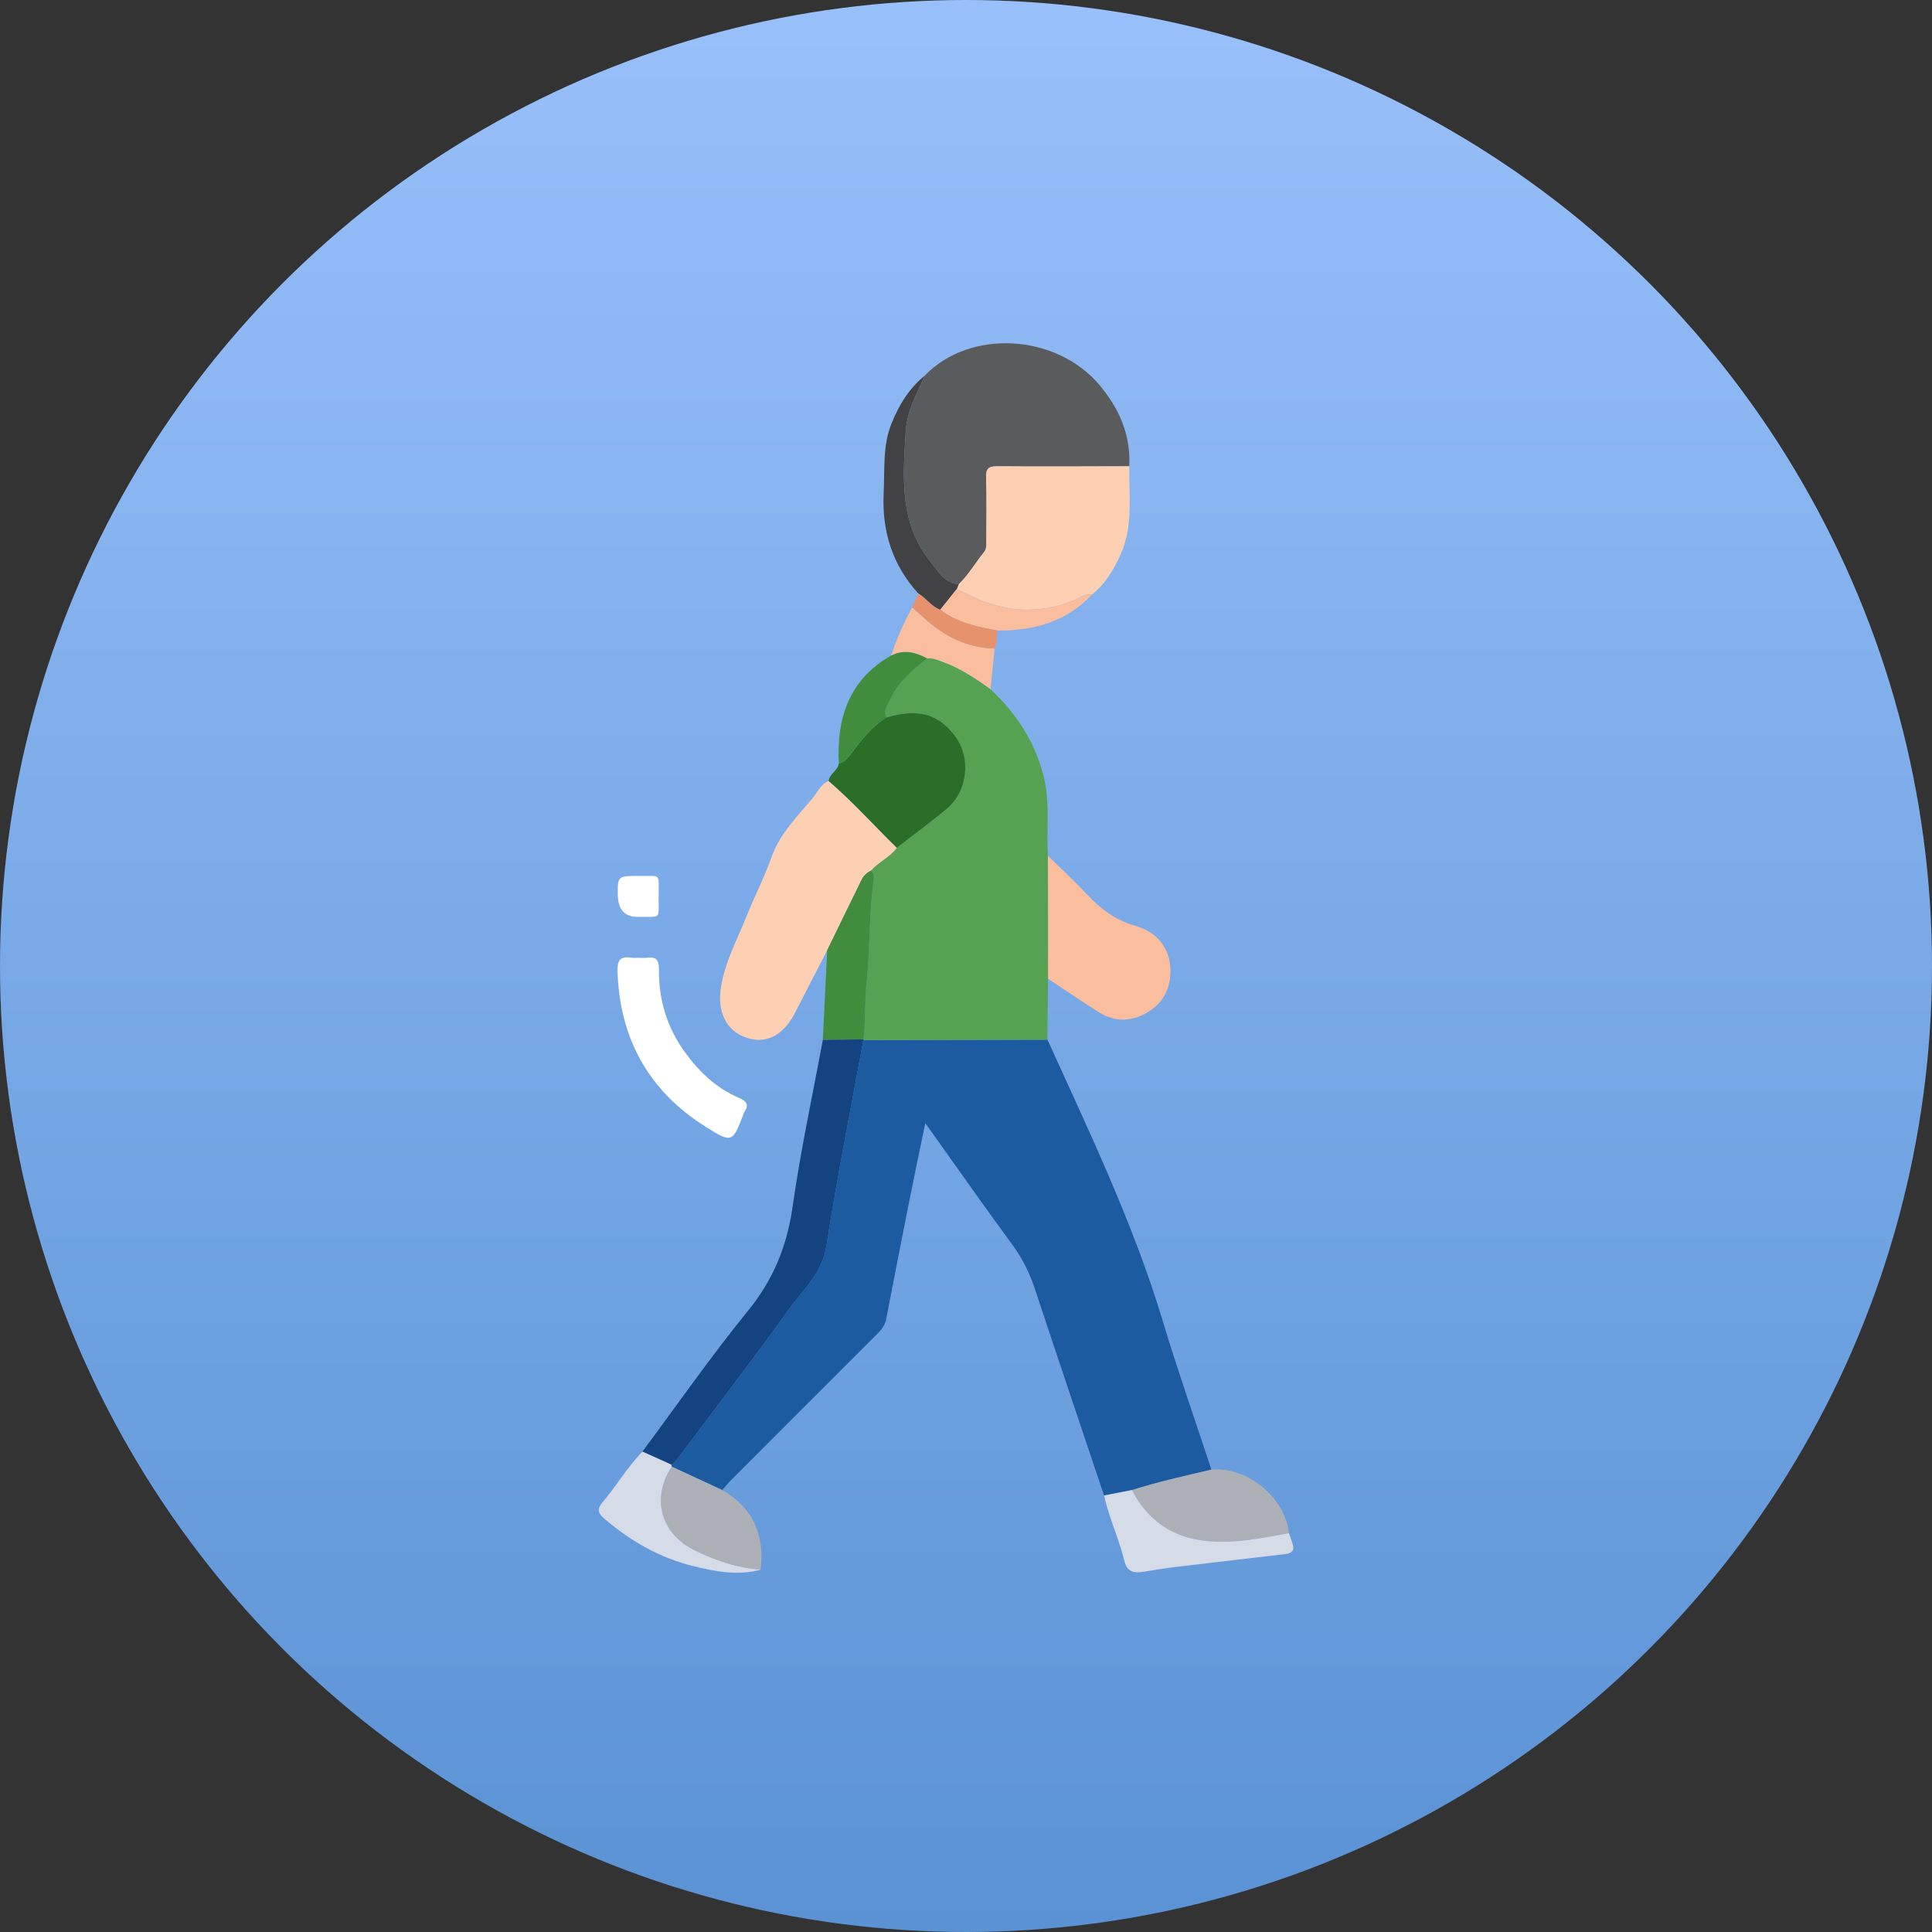 <svg width="242" height="242" viewBox="0 0 242 242" fill="none" xmlns="http://www.w3.org/2000/svg">
  <rect x="0" y="0" width="242" height="242" fill="#333333" stroke="none"/>
  <circle cx="121" cy="121" r="121" fill="url(#paint0_linear_1595_408)" />
  <g clip-path="url(#clip0_1595_408)">
    <path
      d="M131.203 130.223C136.455 141.803 141.968 153.272 145.656 165.504C147.537 171.742 149.705 177.89 151.739 184.081C148.411 184.873 145.065 185.602 141.797 186.643C140.627 186.87 139.462 187.101 138.293 187.328C135.405 178.721 132.492 170.123 129.644 161.503C128.984 159.515 128.11 157.698 126.863 155.997C123.214 151.019 119.671 145.963 115.901 140.681C115.203 144.057 114.552 147.146 113.935 150.239C112.941 155.239 111.964 160.239 111 165.243C110.838 166.082 110.319 166.652 109.745 167.222C103.696 173.254 97.661 179.3 91.625 185.345C91.213 185.756 90.854 186.21 90.468 186.647C88.356 185.666 86.244 184.685 84.132 183.708C84.124 183.627 84.111 183.545 84.094 183.468C84.261 183.34 84.466 183.237 84.586 183.074C89.376 176.703 94.242 170.392 98.886 163.915C100.634 161.477 102.973 159.459 103.499 156.096C104.849 147.458 106.567 138.881 108.139 130.283C115.824 130.265 123.513 130.248 131.199 130.231L131.203 130.223Z"
      fill="#1D5BA1" />
    <path
      d="M131.204 130.223C123.519 130.24 115.83 130.257 108.145 130.274L108.162 130.189C108.427 127.866 108.29 125.51 108.534 123.205C108.988 118.934 108.826 114.628 109.408 110.374C109.473 109.919 109.545 109.401 109.078 109.05C110.047 107.966 111.447 107.375 112.326 106.192C114.416 104.568 116.567 103.009 118.588 101.304C121.274 99.037 121.656 94.843 119.539 92.097C117.453 89.385 114.887 88.712 111.032 89.869C110.582 89.033 111.16 88.382 111.464 87.71C112.471 85.473 114.266 83.926 116.155 82.474C116.764 82.38 117.295 82.624 117.847 82.817C120.131 83.614 122.123 84.92 124.059 86.321C127.323 89.363 129.675 92.954 130.746 97.341C131.543 100.605 131.063 103.917 131.251 107.203C131.26 112.34 131.264 117.477 131.273 122.614C131.247 125.15 131.221 127.691 131.191 130.227L131.204 130.223Z"
      fill="#56A252" />
    <path
      d="M115.828 47.056C121.444 41.199 132.248 41.76 137.706 48.217C140.182 51.147 141.655 54.472 141.45 58.405C135.954 58.413 130.453 58.448 124.957 58.405C123.852 58.396 123.479 58.675 123.518 59.819C123.603 62.432 123.548 65.05 123.539 67.667C123.539 68.19 123.62 68.717 123.235 69.193C122.164 70.512 121.32 72.007 120.082 73.194C118.304 73.04 117.52 71.545 116.586 70.405C112.577 65.504 113.108 59.681 113.464 53.923C113.618 51.43 114.886 49.296 115.832 47.064L115.828 47.056Z"
      fill="#5A5B5D" />
    <path
      d="M112.334 106.195C111.456 107.378 110.055 107.973 109.087 109.053C108.603 109.31 108.188 109.657 107.952 110.141C106.496 113.101 105.056 116.07 103.613 119.035C102.272 121.631 100.927 124.228 99.599 126.833C98.133 129.712 95.94 130.838 93.443 129.964C90.907 129.078 89.81 126.683 90.316 123.581C90.83 120.428 92.359 117.668 93.516 114.764C94.497 112.292 95.735 109.918 96.621 107.416C97.688 104.391 99.907 102.236 101.865 99.88C102.456 99.165 102.82 98.188 103.805 97.832C106.834 100.433 109.49 103.41 112.339 106.195H112.334Z"
      fill="#FDD0B4" />
    <path
      d="M120.079 73.192C121.317 72.005 122.161 70.506 123.232 69.191C123.617 68.719 123.532 68.188 123.536 67.665C123.545 65.048 123.596 62.43 123.515 59.817C123.476 58.673 123.853 58.39 124.954 58.403C130.45 58.45 135.951 58.411 141.447 58.403C141.404 62.186 141.982 66.02 140.277 69.649C139.412 71.496 138.388 73.188 136.782 74.478C136.165 74.366 135.651 74.645 135.124 74.902C133.102 75.904 130.947 76.346 128.707 76.367C125.494 76.397 122.624 75.232 119.848 73.758C119.925 73.565 119.998 73.376 120.075 73.184L120.079 73.192Z"
      fill="#FDD0B4" />
    <path
      d="M108.146 130.277C106.574 138.88 104.857 147.457 103.507 156.09C102.98 159.458 100.641 161.476 98.893 163.909C94.25 170.383 89.379 176.698 84.594 183.069C84.47 183.231 84.269 183.334 84.101 183.463C82.889 182.919 81.681 182.37 80.469 181.826C84.855 175.931 89.053 169.881 93.693 164.188C96.876 160.284 98.581 156.077 99.283 151.129C100.277 144.124 101.785 137.196 103.07 130.234C104.767 130.221 106.467 130.204 108.164 130.191L108.146 130.277Z"
      fill="#144381" />
    <path
      d="M131.283 122.61C131.275 117.473 131.27 112.336 131.262 107.199C132.898 108.806 134.595 110.352 136.158 112.032C137.859 113.857 139.714 115.249 142.198 115.961C145.163 116.813 146.636 118.99 146.611 121.736C146.589 123.998 145.574 125.742 143.621 126.869C141.663 128 139.628 128.017 137.696 126.821C135.524 125.476 133.416 124.015 131.283 122.606V122.61Z"
      fill="#FABD9E" />
    <path
      d="M112.334 106.192C109.485 103.407 106.829 100.43 103.801 97.829C103.904 96.912 104.932 96.531 105.069 95.631C105.87 95.456 106.29 94.804 106.731 94.226C107.986 92.585 109.25 90.966 111.045 89.864C114.9 88.712 117.462 89.38 119.552 92.092C121.669 94.838 121.287 99.033 118.601 101.299C116.579 103.004 114.429 104.564 112.338 106.188L112.334 106.192Z"
      fill="#2B6E27" />
    <path
      d="M80.043 119.977C80.364 119.977 80.689 120.015 81.002 119.968C82.197 119.792 82.557 120.264 82.54 121.472C82.493 125.255 83.568 128.729 85.8 131.81C87.582 134.265 89.741 136.308 92.564 137.521C93.472 137.911 93.875 138.352 93.241 139.273C93.181 139.359 93.16 139.47 93.121 139.569C91.763 143.116 91.699 143.219 88.426 141.163C81.302 136.69 77.652 130.182 77.352 121.759C77.305 120.414 77.588 119.702 79.079 119.964C79.391 120.019 79.717 119.972 80.038 119.972L80.043 119.977Z"
      fill="white" />
    <path
      d="M141.801 186.645C145.065 185.604 148.411 184.876 151.744 184.083C156.606 183.697 161.057 187.943 161.446 192.039C158.062 192.673 154.652 193.359 151.208 193.037C146.976 192.639 143.767 190.497 141.801 186.649V186.645Z"
      fill="#AEB0B8" />
    <path
      d="M84.143 183.707C86.254 184.689 88.366 185.67 90.478 186.646C94.342 188.879 95.79 192.276 95.281 196.616C92.325 196.393 89.57 195.451 86.936 194.153C82.733 192.083 81.564 187.61 84.143 183.703V183.707Z"
      fill="#AEB0B8" />
    <path
      d="M141.801 186.645C143.767 190.497 146.976 192.639 151.208 193.033C154.652 193.359 158.062 192.673 161.447 192.035C161.601 192.476 161.764 192.918 161.909 193.363C162.183 194.177 161.824 194.563 161.027 194.657C156.417 195.197 151.804 195.732 147.194 196.285C145.888 196.444 144.586 196.658 143.283 196.868C142.084 197.06 141.188 196.975 140.824 195.471C140.152 192.708 138.905 190.116 138.297 187.322C139.466 187.095 140.632 186.864 141.801 186.637V186.645Z"
      fill="#D5DBE7" />
    <path
      d="M108.164 130.19C106.467 130.202 104.767 130.22 103.07 130.232C103.25 126.501 103.43 122.765 103.61 119.033C105.054 116.069 106.493 113.099 107.95 110.139C108.189 109.655 108.605 109.304 109.085 109.051C109.552 109.402 109.475 109.925 109.415 110.375C108.828 114.629 108.995 118.935 108.541 123.206C108.297 125.511 108.434 127.868 108.168 130.19H108.164Z"
      fill="#418C3D" />
    <path
      d="M84.143 183.705C81.564 187.612 82.738 192.081 86.936 194.154C89.567 195.452 92.321 196.395 95.281 196.618C92.433 197.389 89.631 196.858 86.876 196.181C82.678 195.148 79.011 193.066 75.73 190.255C74.955 189.591 74.698 189.086 75.451 188.203C77.204 186.147 78.566 183.777 80.468 181.828C81.68 182.372 82.888 182.921 84.101 183.465C84.122 183.542 84.135 183.623 84.139 183.705H84.143Z"
      fill="#D5DBE7" />
    <path
      d="M120.079 73.193C120.002 73.386 119.929 73.574 119.852 73.767C119.158 74.637 118.464 75.511 117.77 76.38C116.66 75.969 116.009 74.928 115.028 74.345C111.768 70.755 110.444 66.531 110.689 61.702C110.834 58.781 110.539 55.829 111.678 53.022C112.612 50.713 113.871 48.648 115.829 47.059C114.882 49.291 113.614 51.424 113.46 53.918C113.105 59.676 112.578 65.498 116.583 70.4C117.517 71.543 118.301 73.034 120.079 73.189V73.193Z"
      fill="#424244" />
    <path
      d="M111.041 89.866C109.246 90.967 107.982 92.587 106.727 94.228C106.286 94.802 105.866 95.457 105.065 95.633C104.791 89.93 106.35 85.119 111.628 82.107C113.217 81.276 114.708 81.696 116.165 82.471C114.275 83.924 112.476 85.47 111.474 87.707C111.17 88.379 110.591 89.031 111.041 89.866Z"
      fill="#418C3D" />
    <path
      d="M116.169 82.471C114.709 81.696 113.222 81.276 111.633 82.107C112.318 80.008 113.214 78.002 114.272 76.07C114.743 76.495 115.214 76.91 115.677 77.338C118.196 79.673 121.087 81.156 124.587 81.233C124.416 82.93 124.244 84.626 124.073 86.323C122.132 84.917 120.145 83.611 117.861 82.818C117.309 82.625 116.773 82.381 116.169 82.475V82.471Z"
      fill="#FABD9E" />
    <path
      d="M117.77 76.379C118.464 75.509 119.157 74.635 119.851 73.766C122.627 75.235 125.498 76.405 128.71 76.375C130.951 76.353 133.106 75.912 135.128 74.909C135.654 74.648 136.169 74.374 136.785 74.485C133.555 77.883 129.477 79.035 124.936 78.975C122.392 78.534 119.89 77.986 117.77 76.383V76.379Z"
      fill="#FABD9E" />
    <path
      d="M79.859 114.849C78.206 114.849 77.379 113.885 77.379 111.957C77.379 109.717 77.379 109.695 80.348 109.721C82.926 109.747 82.485 109.305 82.498 112.763C82.507 115.213 82.798 114.802 79.855 114.845L79.859 114.849Z"
      fill="white" />
    <path
      d="M117.769 76.379C119.89 77.985 122.396 78.529 124.936 78.971C124.765 79.716 124.966 80.517 124.585 81.229C121.081 81.151 118.194 79.669 115.675 77.334C115.212 76.906 114.736 76.49 114.27 76.066C114.522 75.492 114.775 74.918 115.028 74.344C116.013 74.926 116.66 75.963 117.769 76.379Z"
      fill="#E5926D" />
  </g>
  <defs>
    <linearGradient id="paint0_linear_1595_408" x1="121" y1="0" x2="121" y2="242" gradientUnits="userSpaceOnUse">
      <stop stop-color="#98C0FA" />
      <stop offset="1" stop-color="#5A92D4" />
    </linearGradient>
    <clipPath id="clip0_1595_408">
      <rect width="87" height="154" fill="white" transform="translate(75 43)" />
    </clipPath>
  </defs>
</svg>